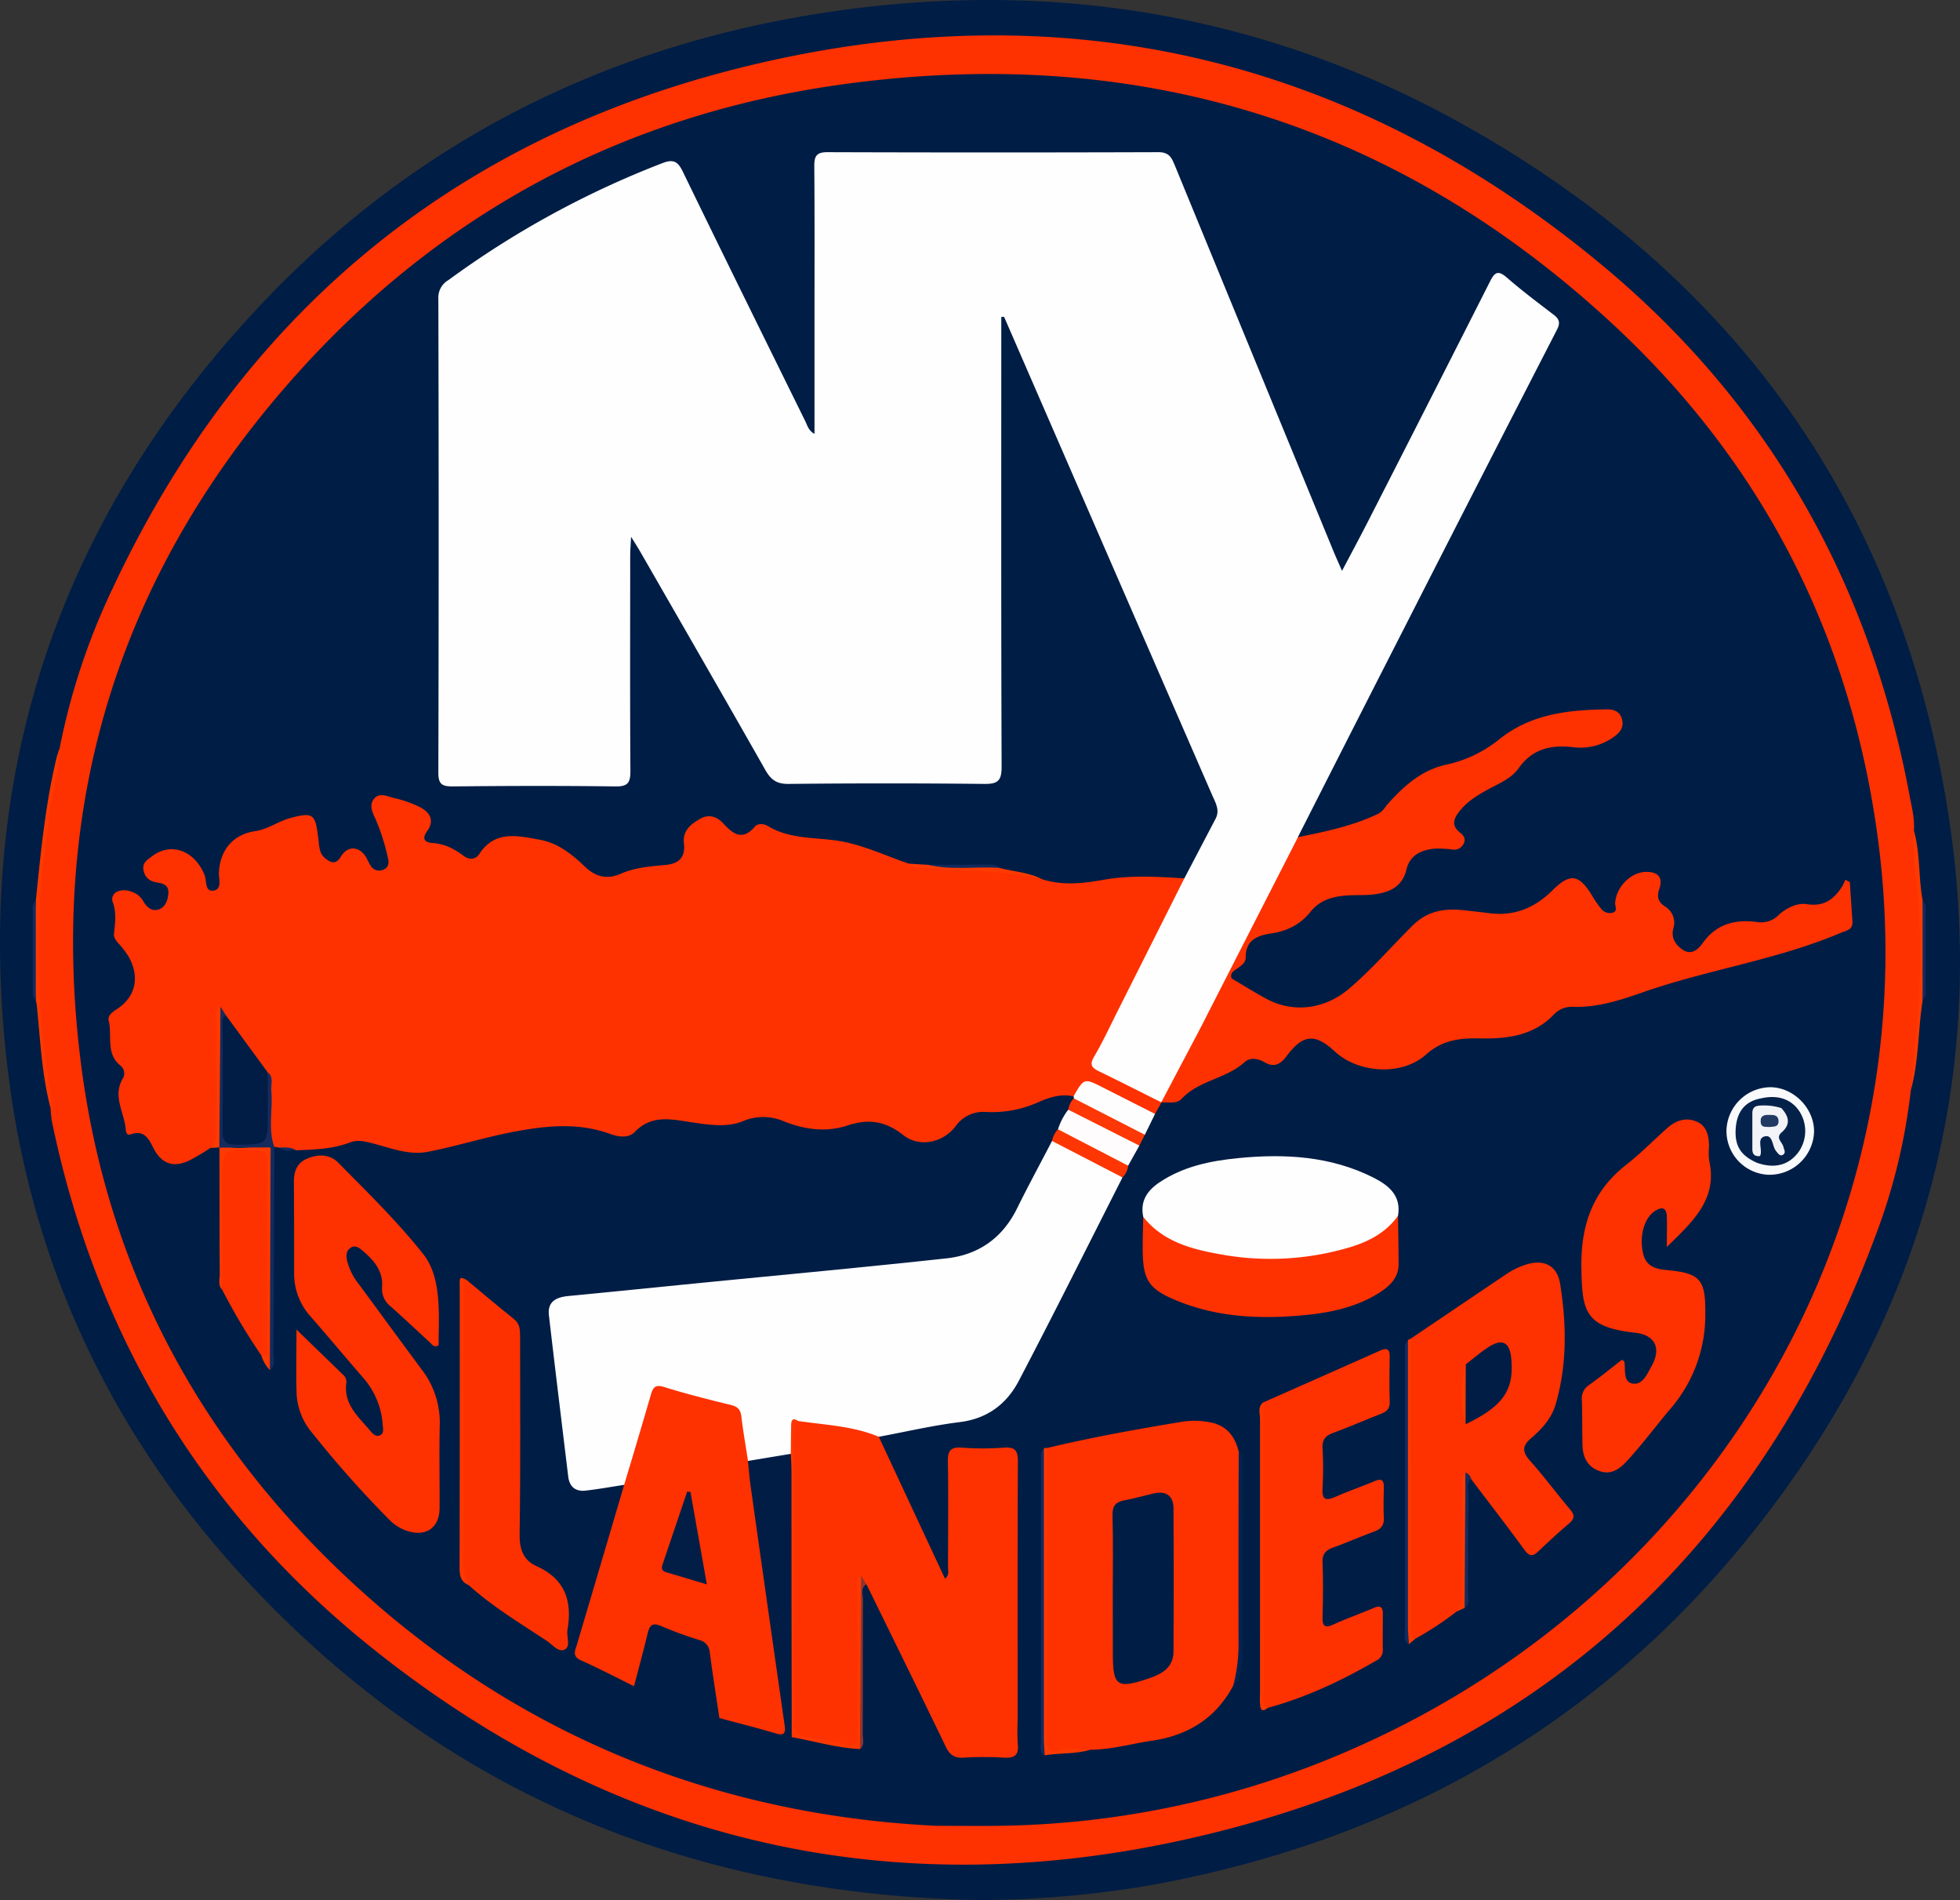 <svg xmlns="http://www.w3.org/2000/svg" viewBox="0 0 651.29 631.26"><rect x="0" y="0" width="651.29" height="631.26" fill="#333333" stroke="none"/><defs><style>.cls-1{fill:#001d45;}.cls-2{fill:#fe3100;}.cls-3{fill:#fe3a00;}.cls-4{fill:#132a5e;}.cls-5{fill:#122a5d;}.cls-6{fill:#fefefe;}.cls-7{fill:#fd3100;}.cls-8{fill:#011d46;}.cls-9{fill:#f9fafb;}.cls-10{fill:#fefcfc;}.cls-11{fill:#fefdfd;}.cls-12{fill:#fe3800;}.cls-13{fill:#fd3a00;}.cls-14{fill:#fd3705;}.cls-15{fill:#fd3603;}.cls-16{fill:#142b5f;}.cls-17{fill:#022350;}.cls-18{fill:#142b5e;}.cls-19{fill:#8d3532;}.cls-20{fill:#fd3a01;}.cls-21{fill:#152b5e;}.cls-22{fill:#011d45;}.cls-23{fill:#031e46;}.cls-24{fill:#fe3b00;}.cls-25{fill:#04214a;}.cls-26{fill:#04224c;}.cls-27{fill:#f2f3f6;}.cls-28{fill:#213a63;}</style></defs><title>new-york-islanders</title><g id="Layer_2" data-name="Layer 2"><g id="Layer_4" data-name="Layer 4"><g id="_2rcpzs" data-name="2rcpzs"><path class="cls-1" d="M325.39,631.26C229.09,629.45,146.69,595.34,81,524.1,37.63,477,10.93,421.32,2.86,357.6-9.52,259.75,18.3,174.27,85.63,102.35,136.7,47.8,200.1,15.52,273.87,4.23c74.39-11.38,145.39,0,211.3,36.55,84.37,46.78,139.43,117.15,159.05,212,19.83,95.83-2.25,183.06-64.06,259.09-50.67,62.31-116.89,99.29-195.62,114.05A341.31,341.31,0,0,1,325.39,631.26Z"/><path class="cls-2" d="M634.93,362.33a197.26,197.26,0,0,1-11.59,47.87C582.56,520,504.08,587.76,390.26,611.91c-98.22,20.84-188.18-1.53-266.75-64.48C67.07,502.22,31.83,443.3,17.19,372.29a37.1,37.1,0,0,1-.36-4c-2.45-18.5-5.45-37-4.94-55.73A323.3,323.3,0,0,1,19,253.7c.35-1.63.05-3.33.77-4.88a222.63,222.63,0,0,1,17.67-53.36C79.79,105.1,149.66,46.55,246,22.52,351.15-3.68,447.31,18,531.24,87.16c55.87,46,89.92,105.69,103.27,177,.73,3.9,1.78,7.81,1.46,11.86C640.32,304.82,639.41,333.6,634.93,362.33Z"/><path class="cls-3" d="M19.77,248.82c.17,7.21-2.51,14-3.31,21-.91,8-2,16.05-2.71,24.13-.77,8.8-.93,17.58-.84,26.38a267.51,267.51,0,0,0,3.78,42,41.05,41.05,0,0,1,.15,6c-2.94-11.18-3.44-22.69-4.59-34.11-.07-.65-.22-1.29-.34-1.93a223.26,223.26,0,0,1,0-33.12c1.64-16,3.14-31.94,6.92-47.59A28.2,28.2,0,0,1,19.77,248.82Z"/><path class="cls-3" d="M634.93,362.33c.93-10.37,2.23-20.73,2.68-31.12a261.61,261.61,0,0,0-.25-32.41c-.61-7.58-1.87-15.16-1.39-22.82,2.16,7.58,1.48,15.52,2.91,23.19a223.26,223.26,0,0,1,0,33.12C637.32,342.27,637.63,352.5,634.93,362.33Z"/><path class="cls-4" d="M638.86,332.29q0-16.56,0-33.12c1.49,1.31,1,3.07,1,4.66q.06,11.91,0,23.81C639.85,329.23,640.37,331,638.86,332.29Z"/><path class="cls-5" d="M11.89,299.17q0,16.56,0,33.12c-1.38-1.13-1-2.71-1-4.15q0-12.4,0-24.8C10.91,301.89,10.53,300.31,11.89,299.17Z"/><path class="cls-1" d="M311.2,606.59c-71.68-3.47-137.12-28.92-192.24-79.05-50.57-46-82.16-102.9-91.59-170.72C15,267.38,39.87,188.58,100.68,122c47.7-52.26,107.4-83.68,177.41-93.71,97.35-13.94,183.63,11.34,256.38,78.08C585,152.64,614.91,210.42,624,278.58c17.31,129.83-56.13,249.56-172.31,301.48a300.64,300.64,0,0,1-120.51,26.53C325.37,606.65,319.55,606.59,311.2,606.59Z"/><path class="cls-6" d="M393.55,291.81q5.19-9.9,10.37-19.79c1.46-2.76.1-5.12-1-7.57q-26.81-61.57-53.6-123.17l-15.66-36-.94,0v5c0,48.16-.07,96.31.11,144.47,0,4.68-1.29,5.74-5.79,5.69q-32.49-.35-65,0c-3.95.05-5.88-1.38-7.72-4.62-13.77-24.26-27.72-48.43-41.62-72.62-.71-1.24-1.49-2.45-3-4.86-.14,2.95-.29,4.65-.29,6.35,0,23.83-.09,47.65.07,71.48,0,3.81-.8,5.16-4.94,5.1-18-.24-36-.19-54,0-3.51,0-4.89-.57-4.88-4.56q.21-78.72,0-157.46A6.67,6.67,0,0,1,149,93.06a306.6,306.6,0,0,1,71-38.82c3.88-1.53,5.31-.54,7,3,13.4,27.62,27,55.13,40.57,82.66.71,1.43,1.06,3.15,3.08,4.24V107.67c0-17.5.08-35-.07-52.49,0-3.36.76-4.63,4.39-4.62q55,.18,110,0c3.64,0,4.42,2,5.45,4.48Q416.68,118.94,443,182.88c.81,2,1.69,3.89,2.94,6.78,3.2-6.07,6.05-11.36,8.78-16.71Q475,133.26,495.11,93.53c1.59-3.16,2.71-3.81,5.59-1.32,5,4.34,10.34,8.36,15.63,12.4,1.95,1.49,2.14,2.83,1,5q-25.73,50-51.28,100.14-17.43,34.14-34.76,68.33a5.27,5.27,0,0,1-.89,3.8c-5.42,10.32-10.25,20.92-16.1,31-5.47,9.48-9.64,19.66-14.56,29.45-3.3,6.69-7.4,13-10.47,19.77a8.85,8.85,0,0,1-3.44,4.13l.12,0c-1.37.58-2.61.05-3.81-.54-5.82-2.83-11.57-5.83-17.38-8.69-3.19-1.57-3.8-3.61-2-6.83,9.88-18.25,18.43-37.19,28.4-55.39C391.75,293.64,392.1,292.29,393.55,291.81Z"/><path class="cls-2" d="M393.55,291.81q-11.24,22.37-22.48,44.72c-2.45,4.88-4.75,9.85-7.52,14.54-1.56,2.64-.77,3.67,1.55,4.8,7,3.4,13.91,6.91,20.86,10.38l-2.15,3.82c-2,.9-3.52-.37-5.1-1.13-3.73-1.79-7.53-3.48-11.07-5.59-4-2.39-7.61-3.59-10.92.89-4.31-1-8.35.45-12.08,2.11a37.58,37.58,0,0,1-17,3.08,11.18,11.18,0,0,0-10,4.61c-4.19,5.61-12.09,7.31-17.45,3.09-5.78-4.55-11.41-5.6-18.5-3.23-6.89,2.3-14.09,1.47-21-1.28a17.41,17.41,0,0,0-13.91-.11c-5.36,2.19-11.51,1.14-17.27.3-6.59-1-13-2.52-18.58,3.25-2,2.1-5.28,1.72-8.08.7-10.17-3.71-20.19-2.92-30.81-1-10.12,1.81-19.82,4.94-29.84,6.89-6.32,1.22-12.15-1.18-18-2.71-2.68-.69-5.3-1.39-7.8-.43-5.87,2.27-12,2.42-18.09,2.65-1.74-.91-3.8.14-5.52-.88L91.15,381l-.84-.16c-2-1.51-1.69-3.76-1.78-5.85-.24-5.73.41-11.48-.39-17.18-3.59-7.2-9.24-13-13.65-19.59-.42-.37-.84-1.36-1.22.08q0,18.39,0,36.69c0,2.72-.17,5.32-3.33,6.38a76.56,76.56,0,0,1-7.23,4.27c-5.2,2.39-9.12.93-11.74-4.25-1.58-3.12-3.07-6.06-7.42-4.56-1.48.5-1.69-.65-1.77-1.63-.47-5.68-4.57-11.14-.84-17.11A3.32,3.32,0,0,0,40,354c-4.94-4-2.65-9.94-3.89-14.91-.43-1.73,1.33-2.93,2.73-3.84,6.12-3.94,7.7-10.46,4-17.24a26.54,26.54,0,0,0-3.28-4.37c-.9-1-1.82-2.05-1.68-3.48.37-3.58.9-7.11-.49-10.67a2.73,2.73,0,0,1,1.67-3.31c2.3-.9,4.57-.21,6.57,1a7.93,7.93,0,0,1,2.23,2.64c1.21,1.86,2.88,3.08,5,2.27s2.92-3,3.08-5.27c.2-2.71-1.55-3.29-3.73-3.63s-4-1.41-4.51-4,1.32-3.58,2.88-4.76c6.34-4.81,14.3-1.75,17.45,6.46.69,1.8,0,5.39,2.87,5,3-.4,1.76-3.82,1.84-5.9.28-7.42,4.6-12.78,12.06-13.86,4.24-.62,7.59-3.25,11.62-4.34,8-2.17,8.34-1.2,9.38,7,.3,2.36.23,4.72,2.24,6.33,1.83,1.48,3.51,2.31,5.24-.55,2.27-3.77,6.16-3.49,8.46.35a28.4,28.4,0,0,0,1.62,3,3.33,3.33,0,0,0,4.06,1c1.67-.69,1.9-2.2,1.5-3.79a69.87,69.87,0,0,0-4.24-13.26c-1-2.1-2.09-4.52-.31-6.58s4.24-.74,6.48-.19a38.19,38.19,0,0,1,8.9,3.16c3.42,1.83,4.54,4.62,2.22,7.8-2,2.73-.67,3.84,1.63,4,4.06.22,7.3,1.92,10.41,4.24,1.9,1.42,4,1.37,5.27-.61,5.26-8,12.89-6,20.14-4.7,5.89,1.07,10.59,4.75,14.82,8.82,3.64,3.52,7.41,4.53,12.2,2.4,4.6-2,9.67-2.4,14.64-2.84,4.49-.39,6.72-2.58,6.19-7.09-.5-4.26,2.12-6.33,5.24-8.17s5.8-.79,8,1.63c3.2,3.49,6.31,5.57,10.29.92,1-1.2,3.06-1,4.25-.29,7.34,4.5,15.74,3.74,23.7,5,8.13,1.33,15.47,4.93,23.16,7.52,2.52,1.51,5.4,1.29,8.06,1.21,12.3-.39,24.43.36,36.28,4,6.81,2.17,13.6,1.41,20.49.18C375.66,290.7,384.62,291.26,393.55,291.81Z"/><path class="cls-6" d="M207.4,493.31c-4.26.65-8.51,1.42-12.79,1.91-3.35.38-5.39-1.24-5.8-4.69-2.15-17.85-4.34-35.69-6.41-53.54-.52-4.56,2.36-6,6.38-6.41,14.42-1.38,28.83-2.86,43.24-4.28,27.5-2.72,55-5.25,82.49-8.24,10.57-1.15,18.56-6.71,23.4-16.5,3.74-7.57,7.77-15,11.67-22.5.15-.06.34-.21.46-.17A79.26,79.26,0,0,1,373,391.16c-11.46,22.56-22.74,45.23-34.49,67.64-4,7.63-10.41,12.52-19.57,13.66S301,475.67,292,477.34c-7-.35-13.72-2.19-20.6-3.12a30.79,30.79,0,0,0-5.4-.6c-2.43.51-1.67,2.49-1.81,4-.2,2.11.32,4.36-1.43,6.1-4.45,1.46-8.91,2.81-13.68,2.39-3.58-1.82-2.6-5.49-3.12-8.39-1.65-9.15-1.5-9.2-10.63-11.46-4-1-8-2.09-12-3.33s-5.76.18-6.74,4c-1.9,7.39-4.32,14.64-6.54,21.95C209.57,490.55,209.58,492.62,207.4,493.31Z"/><path class="cls-2" d="M265.18,472.08c9,1.36,18.26,1.64,26.84,5.26l22,47.16c1.5-1.23,1-2.61,1-3.75,0-11.65.15-23.3-.05-34.95-.07-3.56.65-5.16,4.6-4.86a93.07,93.07,0,0,0,14,0c3.83-.28,4.69,1.07,4.67,4.75-.15,28.62-.08,57.24-.08,85.87a75.82,75.82,0,0,0,.05,8c.38,3.65-1.21,4.56-4.57,4.38a112.1,112.1,0,0,0-13.47,0c-3.19.21-4.73-1.11-6-3.84-8.67-18-17.48-35.83-26.24-53.73-1.08-.73-1.65-.33-1.89.86-.11,16,0,32-.06,48,0,5.63-.17,5.55-5.57,4.71-4.26-.66-8.41-1.81-12.68-2.36-3.41-.44-5.16-2.3-5.15-6,0-28.14-.14-56.28.17-84.41.05-4.25.79-8.55.79-12.87C263.43,473.16,263.24,471.7,265.18,472.08Z"/><path class="cls-2" d="M385.84,366.29l12.75-24.16c3.85-3.77,5.34-8.85,7.57-13.53.67-1.39.54-3.69,3.08-3.54,3.87,2.27,7.67,4.67,11.62,6.79,9.08,4.88,19.54,3.33,27.39-3.35,7.6-6.47,14.07-14,21.14-21,5.36-5.28,11.25-5.81,17.9-5,2.48.29,5,.55,7.43.87,8.34,1.09,15.13-1.61,21.13-7.56s8.93-5.37,13.39,2.09a33.06,33.06,0,0,0,2.86,4.07,3.58,3.58,0,0,0,3.6,1.29c2.07-.48.88-2.17,1-3.31.38-5.33,5.22-10.22,10.29-10.28,3.95-.05,5.68,1.85,4.4,5.57-.94,2.72-.43,4.36,1.84,5.91a6.26,6.26,0,0,1,2.79,7.35c-.82,3.17.83,5.6,3.36,7.17,2.82,1.76,5.09-.49,6.39-2.32,4.66-6.56,11-8,18.38-7a8,8,0,0,0,6.82-2.31c2.67-2.43,6.12-4.17,9.54-3.64,5.59.87,8.87-1.65,11.59-5.82a16.17,16.17,0,0,0,1.06-2.31l1.52.79c.29,4.36.57,8.72.87,13.08.19,2.78-2,3-3.85,3.76-21.18,9-44.12,12.19-65.7,19.73-7.65,2.68-15.05,5.09-23.2,4.88a8.11,8.11,0,0,0-6.35,2.42c-6.74,7.19-15.74,8.26-24.71,8.06-6.78-.15-12.47.54-17.9,5.38-8.05,7.17-22.49,6.22-30.32-1.07-6.48-6-10.5-5.74-15.87,1.41-2.08,2.79-4.09,4.12-7.48,2.18-2.08-1.18-4.71-1.75-6.62,0-6.14,5.55-15.19,6-20.95,12.21C390.87,366.88,388.13,366.05,385.84,366.29Z"/><path class="cls-2" d="M347.82,481.09c15-3.58,30.22-6.32,45.46-8.82a26.83,26.83,0,0,1,8.93.29c5.29,1,8.22,4.61,9.4,9.74,1.45,1.38.72,3.15.72,4.71q.09,30.36,0,60.74a28.66,28.66,0,0,1-2.62,12.43c-5.79,10.75-15,16.38-26.9,18.13-6.87,1-13.6,3-20.62,3-4,1.1-8.26-.38-12.29,1.24-1.7.68-2.8-.52-3-2.35-.12-1.32-.09-2.66-.09-4q0-44.41,0-88.83C346.91,485.27,346.48,483,347.82,481.09Z"/><path class="cls-2" d="M207.4,493.31c3-10,6-20,8.89-30,.73-2.53,1.55-3.39,4.45-2.49,7.27,2.26,14.66,4.14,22.06,5.93,2.31.55,3.27,1.52,3.55,3.86.58,4.94,1.45,9.83,2.2,14.74,1.64,1.05,1.6,2.8,1.84,4.43,4,27.19,7.61,54.43,11.44,81.64.66,4.7-.47,5.67-5,4.51-6-1.52-12.19-2.35-17.8-5.19-1.07-7.23-2.22-14.45-3.17-21.7a4.52,4.52,0,0,0-3.53-4.19,133,133,0,0,1-12.62-4.62c-3.18-1.4-3.93,0-4.56,2.69-1.36,5.64-2.89,11.24-4.47,17.29-6.08-3-11.81-6-17.67-8.61-3-1.38-1.89-3.24-1.27-5.33Q199.59,519.82,207.4,493.31Z"/><path class="cls-2" d="M98.52,441.71c5.63,5.46,10.62,10.31,15.62,15.14a3.08,3.08,0,0,1,.92,2.73c-.89,7.11,4.16,11.2,8.06,15.87.73.88,1.71,1.9,2.95,1.47,1.65-.57,1.2-2.22,1.1-3.44A26.29,26.29,0,0,0,120.92,458c-5.91-6.77-11.65-13.7-17.57-20.46A21.26,21.26,0,0,1,97.73,423c0-10.16,0-20.32-.07-30.48,0-3.51,1.1-6.23,4.46-7.62,3.65-1.52,7.44-1.49,10.27,1.37,9.7,9.82,19.61,19.49,28.21,30.33,3.73,4.71,4.73,10.61,5.1,16.46.28,4.64.05,9.31.05,13.89-1.62.89-2.26-.37-3.05-1.1-4.3-3.93-8.53-7.95-12.88-11.82a7.29,7.29,0,0,1-2.86-6.48c.4-5.4-2.86-9-6.64-12.18-1.17-1-2.55-1.85-4-.69-1.35,1-1.3,2.57-1,4.12a20.69,20.69,0,0,0,4,7.94c6.92,9.38,13.77,18.8,20.73,28.15a28.88,28.88,0,0,1,6.08,18.57c-.22,9.15,0,18.32-.06,27.48,0,6.69-4.6,9.8-11,7.6a15,15,0,0,1-5.81-3.75,358.54,358.54,0,0,1-25.52-28.74,21.72,21.72,0,0,1-5.17-12.75C98.33,456.42,98.52,449.47,98.52,441.71Z"/><path class="cls-2" d="M484,535.41a106.72,106.72,0,0,1-13.66,9c-3.63-.29-2.31-3.16-2.33-5-.15-11.14-.07-22.29-.07-33.44q0-27.45,0-54.9c0-2.15-.31-4.35.85-6.35C479.5,437.51,490.23,430.22,501,423a25.16,25.16,0,0,1,5.82-2.79c6-2,10.6.05,11.6,6.34,2.13,13.38,2.37,26.85-1.51,40.06-1.37,4.66-4.58,8.16-8.12,11.18-3.2,2.74-2.88,4.72-.24,7.67,4.55,5.07,8.6,10.6,13,15.8,1.58,1.85,1.92,3.12-.12,4.85-3.55,3-7,6.19-10.36,9.39-2,1.86-3.08,1.36-4.6-.72-5.79-7.92-11.8-15.68-17.72-23.51-1.22-.64-1.67.05-1.88,1.13-.11,12.06-.08,24.1,0,36.14C487,531.43,486.42,533.77,484,535.41Z"/><path class="cls-2" d="M419.77,465.92q19.37-8.57,38.73-17.17c2.36-1.06,3.34-.63,3.29,2.09-.1,5-.13,10,0,15,.06,2.32-1.18,3.18-3,3.91-5.26,2.05-10.44,4.33-15.75,6.27-2.54.93-3.72,2.2-3.57,5.05a123.89,123.89,0,0,1,0,13.49c-.23,4,1.33,4,4.37,2.69,4.25-1.88,8.67-3.39,13-5.2,2.26-.95,3-.29,3,2-.06,3.33-.17,6.68,0,10,.16,2.61-.87,3.94-3.26,4.8-4.53,1.64-8.94,3.62-13.47,5.24-2.49.89-3.76,2.08-3.64,5,.23,6,.17,12,0,18-.08,3,.61,4,3.64,2.6,4.4-2,8.95-3.61,13.39-5.49,2.19-.93,3.05-.33,3,2,0,4-.06,8,0,12a3.78,3.78,0,0,1-2.27,3.54c-11.39,6.63-23.24,12.19-36,15.67-3.25-.18-1.78-2.7-1.79-4.1-.11-15-.07-30-.07-45q0-23.73,0-47.47C419.42,469.22,419.1,467.53,419.77,465.92Z"/><path class="cls-2" d="M553.87,414.26c0-4.14.11-7.14,0-10.12s-1.62-3.33-4-1.78c-3.57,2.38-5.22,8.44-3.86,14.17,1.07,4.55,4.64,5.13,8.42,5.49,10.7,1,12.32,3.38,12.23,14.34A47.63,47.63,0,0,1,555.1,468c-4.94,5.84-9.48,12-14.71,17.63-2.53,2.72-5.41,4.52-9.29,2.95-3.72-1.5-5.13-4.57-5.24-8.32-.15-5-.06-10-.21-15a5.32,5.32,0,0,1,2.32-5.09c3.79-2.68,7.38-5.63,11-8.43.39.3.76.44.79.64.47,2.67-.54,6.7,2.75,7.27s4.8-3.14,6.24-5.68c3.36-5.92,1.35-10.45-5.4-11.2-16.76-1.83-17.64-7.12-17.87-21.54-.23-14,3.62-25.42,14.83-34.2,4.83-3.79,9.16-8.22,13.77-12.31,2.81-2.5,6.15-3.61,9.69-2.1s4.11,5,4.12,8.43a21,21,0,0,0,.05,4.49C570.82,398.28,562.66,405.73,553.87,414.26Z"/><path class="cls-2" d="M409.24,325.06c-3.48,3-3,7.88-5.41,11.45-1.47,2.19-2.48,4.68-5.24,5.62l32.71-64c9.08-1.85,18.15-3.69,26.59-7.74,1.59-.77,2.33-2.25,3.43-3.48,5.27-5.9,11.2-11.1,19.12-12.83a42.39,42.39,0,0,0,17.81-8.51c10.51-8.42,23-9.73,35.71-9.91,2.27,0,4.3.66,5,3.22s-.42,4.18-2.25,5.6a18.9,18.9,0,0,1-14.13,3.74c-7.28-.81-13.4.57-17.94,7-2.44,3.44-6.53,5.06-10.18,7.05-3.37,1.85-6.65,3.82-9.14,6.83-2.06,2.5-3.48,5,0,7.65,1.06.81,1.82,2,1.06,3.5a3.48,3.48,0,0,1-3.66,2,36.32,36.32,0,0,0-6-.31c-4.42.42-8.21,2.14-9.35,6.88-1.43,5.94-5.8,7.72-11,8.34-2.64.31-5.32.16-8,.29-5,.24-9.63,1.36-12.9,5.47-3.42,4.29-7.87,6.44-13.2,7.22-4.59.68-8.41,2.29-8.33,8,0,1.62-1.35,2.55-2.57,3.46S408.6,323.08,409.24,325.06Z"/><path class="cls-6" d="M379.89,404.27c-1.07-5.1,1.18-8.59,5.26-11.37,8-5.41,17.07-7.23,26.36-8.15,15.42-1.51,30.63-.67,44.8,6.45,5,2.52,9.43,5.95,8.23,12.73-.93,4.16-4.15,6.24-7.49,8.2-8.42,4.95-17.86,6.41-27.3,7.23-13.06,1.13-26-.11-38.27-5.08C386.56,412.29,381.54,410.17,379.89,404.27Z"/><path class="cls-7" d="M155,425.19c5.24,4.34,10.4,8.77,15.74,13,2,1.6,2.09,3.53,2.08,5.73,0,21.94.18,43.88-.16,65.82-.07,5,1.31,8.66,5.56,10.54,9.6,4.26,12,11.67,10.34,21.23-.38,2.23,1.2,5.41-.89,6.5s-4.06-1.62-5.93-2.85c-8.85-5.85-18-11.3-25.92-18.47-2-1.8-2.44-4-2.43-6.68.08-30.12,0-60.23.12-90.35C153.48,428.16,152.06,425.82,155,425.19Z"/><path class="cls-2" d="M379.89,404.27c6.34,8,15.39,10.58,24.8,12.29a92.18,92.18,0,0,0,44.38-2.35c6.16-1.91,11.61-4.91,15.47-10.28.08,5.33.18,10.66.21,16,0,4.34-2.6,7-5.92,9.23-7.15,4.67-15.24,6.66-23.55,7.57C420.59,438.3,406,438,392,432.49c-10.48-4.15-12.32-7-12.3-18.23C379.7,410.93,379.82,407.6,379.89,404.27Z"/><path class="cls-2" d="M86.81,450.26a203.36,203.36,0,0,1-13-21.81c-.89-14.75-.18-29.51-.38-44.27,0-.5-.08-1.17.22-1.45,3.83-3.55,8.46-1.56,12.76-1.66,2.71-.06,3.47,2,3.47,4.48,0,20.76,0,41.52-.05,62.27C89.82,449.56,90.11,452.31,86.81,450.26Z"/><path class="cls-8" d="M239,570.76c6.24,1.69,12.52,3.26,18.71,5.11,3,.9,3.41-.17,3-2.79q-5.69-39.65-11.28-79.31c-.39-2.78-.61-5.6-.9-8.4L262.78,483c.88,1,.58,2.21.58,3.34q0,44.43,0,88.84a5.17,5.17,0,0,1-.3,2C254.6,576.7,246.42,575.15,239,570.76Z"/><path class="cls-9" d="M587.7,390.29a14.55,14.55,0,0,1-14-15.09,14.79,14.79,0,0,1,14.73-14c7.79.15,14.58,7.23,14.36,15A14.81,14.81,0,0,1,587.7,390.29Z"/><path class="cls-10" d="M351.56,375.18a21.24,21.24,0,0,1,3.39-6.5c5.67.22,9.89,4,14.74,6.16,3.2,1.44,6.9,2.38,8.91,5.76l-3.73,6.68c-1.78.72-3.21-.31-4.65-1-5.18-2.53-10.34-5.1-15.45-7.77C353.37,377.77,351.59,377.29,351.56,375.18Z"/><path class="cls-11" d="M356.72,364.24c3.51-6.12,3.51-6.12,9.9-2.88l17.19,8.71L380.42,377a7.2,7.2,0,0,1-4.68-1.12c-4.87-3.07-10.15-5.31-15.21-8-1.42-.75-3.1-1.23-3.7-3A1.48,1.48,0,0,0,356.72,364.24Z"/><path class="cls-12" d="M263.08,577.13Q263,533,263,489c0-2-.15-4-.22-6,0-3.14.06-6.28.11-9.42,0-1.56.34-2.8,2.29-1.5-1.91,1.3-1.27,3.29-1.27,5,0,31.44,0,62.89-.12,94.33,0,3.59,1.23,5.16,4.51,5.71,4.08.67,8.26,1.06,12.17,2.28s4.49-.22,4.46-3.65c-.11-15.81-.07-31.61,0-47.41,0-1.69-.88-3.74,1.2-5,.55,15.63.15,31.28.19,46.92,0,3.6.73,7.28-.56,10.82C278,580.75,270.64,578.44,263.08,577.13Z"/><path class="cls-13" d="M86.81,450.26c3.41.89,2-1.85,2-3,.1-13.48.06-27,.06-40.44,0-6.83-.09-13.65.05-20.47.06-2.88-.69-4.11-3.88-4.2-11.17-.33-11.15-.45-11.17,10.85q0,17.73-.08,35.45c-1.45-1.55-.75-3.46-.76-5.19-.09-14-.08-28.05-.11-42.07l.72-.63c5.59-.71,11.23-2.11,16.61.95.26,23.8,0,47.6.11,71.4a2.6,2.6,0,0,1-.7,2.28A12.31,12.31,0,0,1,86.81,450.26Z"/><path class="cls-14" d="M356.83,364.9,380.42,377c-.6,1.2-1.21,2.4-1.82,3.6L355,368.68A6.53,6.53,0,0,1,356.83,364.9Z"/><path class="cls-3" d="M347.82,481.09c0,31.9.08,63.79,0,95.69,0,3.67-.09,6.13,5,4.64,2.9-.85,6.26-.12,9.42-.1-4.91,1.49-10.07,1-15.07,1.85-1.29-1-.73-2.47-.73-3.72q-.06-47.43,0-94.84c0-1.15-.23-2.34.47-3.4A.94.94,0,0,1,347.82,481.09Z"/><path class="cls-15" d="M351.56,375.18l23.31,12.1a6.12,6.12,0,0,1-1.88,3.88l-23.41-12.1A7.76,7.76,0,0,1,351.56,375.18Z"/><path class="cls-12" d="M155,425.19c-1.72,1.42-1,3.39-1.05,5.13,0,29.61,0,59.21-.09,88.81a15.25,15.25,0,0,0,2,7.52c-2.61-1-3.14-2.94-3.14-5.53q.09-46.83.05-93.66C152.69,424.16,152.75,424.16,155,425.19Z"/><path class="cls-12" d="M419.77,465.92q.06,47.74.16,95.49c0,2-.92,4.41,1.33,6-1,.78-2.15,1.44-2.49-.51a24.09,24.09,0,0,1-.08-4q0-45.7,0-91.42C418.73,469.64,417.79,467.46,419.77,465.92Z"/><path class="cls-3" d="M468.75,444.77q.06,46.85.17,93.69c0,2-.91,4.4,1.37,6l-2.07,1.74c-1.3-.79-.8-2.09-.8-3.17q0-47.44,0-94.88a5.06,5.06,0,0,1,.45-2.91A2.67,2.67,0,0,1,468.75,444.77Z"/><path class="cls-16" d="M346.88,481.21q0,48,0,96c0,2,.17,4,.26,6-1.9-1.07-1.25-2.92-1.25-4.48q0-46.65,0-93.3C345.9,483.94,345.48,482.35,346.88,481.21Z"/><path class="cls-16" d="M467.85,445.2q0,47.51,0,95c0,2,.21,4,.32,6-2-1-1.31-2.89-1.31-4.44q0-46.16,0-92.32C466.9,448,466.49,446.36,467.85,445.2Z"/><path class="cls-17" d="M409.75,560.18a54.18,54.18,0,0,0,1.8-15.22c-.05-20.89,0-41.77.06-62.66,1.92,1.07,1.24,2.92,1.25,4.48,0,20.76.12,41.53-.06,62.3C412.76,552.89,412.83,557.05,409.75,560.18Z"/><path class="cls-18" d="M89.67,455.19q.1-33,.22-66c0-2.67,0-5.33.07-8a.83.83,0,0,1,1.12-.17h.07c-.09,22.89-.15,45.77-.31,68.65C90.83,451.53,91.74,453.71,89.67,455.19Z"/><path class="cls-19" d="M285.76,581.13q.18-28.87.37-57.75c.56,1,1.13,2,1.69,3-2,1.32-1.05,3.33-1.06,5-.08,14.88,0,29.77-.08,44.65C286.67,577.73,287.45,579.68,285.76,581.13Z"/><path class="cls-3" d="M346.31,292.11c-13.76-3.57-28-2.11-41.89-3.87-1-.13-2-.17-2.45-1.31l6.45.39c6.06.93,12.17.14,18.25.44,1.77.09,3.63-.56,5.3.55C336.74,289.6,341.82,289.76,346.31,292.11Z"/><path class="cls-20" d="M70,381.39c1.73-1.58,2-3.56,2-5.82q-.14-18.12,0-36.26c0-1.66-.93-3.73,1.29-4.87,1.88,6.85.9,13.86,1,20.8.15,6.63.06,13.27,0,19.9,0,2.15.19,4.36-1.44,6.13l.09-.08Z"/><path class="cls-3" d="M484,535.41a11.58,11.58,0,0,0,2-7.42c-.12-11.22-.07-22.44,0-33.65,0-1.73-.7-3.68,1-5.09,1,10.23.31,20.49.35,30.73,0,4.72,1,9.53-.62,14.2Z"/><path class="cls-21" d="M486.67,534.18l.27-44.93a2.69,2.69,0,0,1,1.87,2.05c-1.57,1.5-.88,3.43-.89,5.17-.07,10.9,0,21.81-.07,32.72C487.84,530.89,488.63,532.89,486.67,534.18Z"/><path class="cls-5" d="M332,288.31c-7.84-.48-15.76.88-23.55-1l19.9-.08C329.64,287.23,331,287.06,332,288.31Z"/><path class="cls-18" d="M92.83,381.25c1.89,0,3.81-.26,5.51.88C96.47,382.06,94.45,382.88,92.83,381.25Z"/><path class="cls-22" d="M75,337.21l13.91,19c1.12,7.4.24,14.85.49,22.27a1.88,1.88,0,0,1-2,2.21c-.65,0,.17-.1-.49,0C73.7,382.3,73.4,382,73.4,369c0-9.29-.06-18.57.06-27.85C73.48,339.8,72.22,337.65,75,337.21Z"/><path class="cls-21" d="M75,337.21c-1.62,1.26-1,3.05-1,4.64,0,11.15.09,22.31-.1,33.46,0,3.52.67,5,4.63,5,10.45-.09,10.46.1,10.45-10.57,0-4.5,0-9,0-13.49,2.06,1.65,1,3.95,1.16,5.95.64,6.26-1.2,12.67,1,18.84L90,381.2l-17.12.07q.19-23.41.38-46.83Z"/><path class="cls-1" d="M369.77,529.45c0-8.66.15-17.32-.09-26-.08-3.13,1-4.44,3.94-5,3.27-.61,6.47-1.54,9.71-2.28,4.19-1,6.6.8,6.62,5q.14,23.73,0,47.45c0,5.25-3.66,7.44-8,8.92-10.79,3.67-12.16,2.76-12.16-8.19Z"/><path class="cls-23" d="M229.44,495.67c1.77,10,3.54,20,5.44,30.71-4.9-1.46-9.12-2.77-13.38-4-1.47-.41-1.84-1.15-1.37-2.54q4.13-12.14,8.21-24.28Z"/><path class="cls-8" d="M487.06,453.28c2.48-1.91,4.86-4,7.47-5.68,4.57-3,7.1-1.76,7.63,3.57,1.07,10.59-2.63,16-15.16,22A64.84,64.84,0,0,1,487.06,453.28Z"/><path class="cls-24" d="M487.06,453.28,487,473.19A35.67,35.67,0,0,1,487.06,453.28Z"/><path class="cls-25" d="M584.78,365c5.85-1.47,10.58.11,13.3,4.46a12.06,12.06,0,0,1-.6,13.49c-3.25,4.21-7.88,5.35-13.63,3.37a4,4,0,0,1-.32-2.74c0-.66.05-1.32.12-2,.23-1.9-.24-4.16,2.29-5,1.52-.47,2.58.4,4.74,3.52-2.29-3.77,4.48-7.48-.06-11.26-1-1.4-2.64-1.18-4-1.67C585.62,366.87,584.2,366.71,584.78,365Z"/><path class="cls-26" d="M584.83,384.07l-1,2.24c-5.4-2.38-7.49-5.61-7.06-11.49.38-5,2.66-8.72,8-9.83,1.69,2.6,5.8-.24,7.12,3.17a2.24,2.24,0,0,1-.36.33c-2.48,1.44-6.92-1.79-7.77,1.86C582.76,374.74,581.91,379.71,584.83,384.07Z"/><path class="cls-27" d="M584.83,384.07c-1.67.21-2.53-.55-2.54-2.2,0-4,0-8,0-12,0-2.36,1.4-2.57,3.28-2.6a19.15,19.15,0,0,1,6.35.86c2.43,2.66,3.27,5.34.11,8.07-2.15,1.85.19,3.2.56,4.75.23,1,.95,2-.09,2.67s-1.71-.46-2.32-1.19c-1.37-1.65-1-5.61-3.82-4.88S585.89,382,584.83,384.07Z"/><path class="cls-28" d="M587.91,374.42c-1.22-.15-2.76.36-2.86-1.77s1.34-2.3,2.93-2.25c1.35,0,2.82,0,3,1.81C591.18,374.55,589.35,374.24,587.91,374.42Z"/></g></g></g></svg>